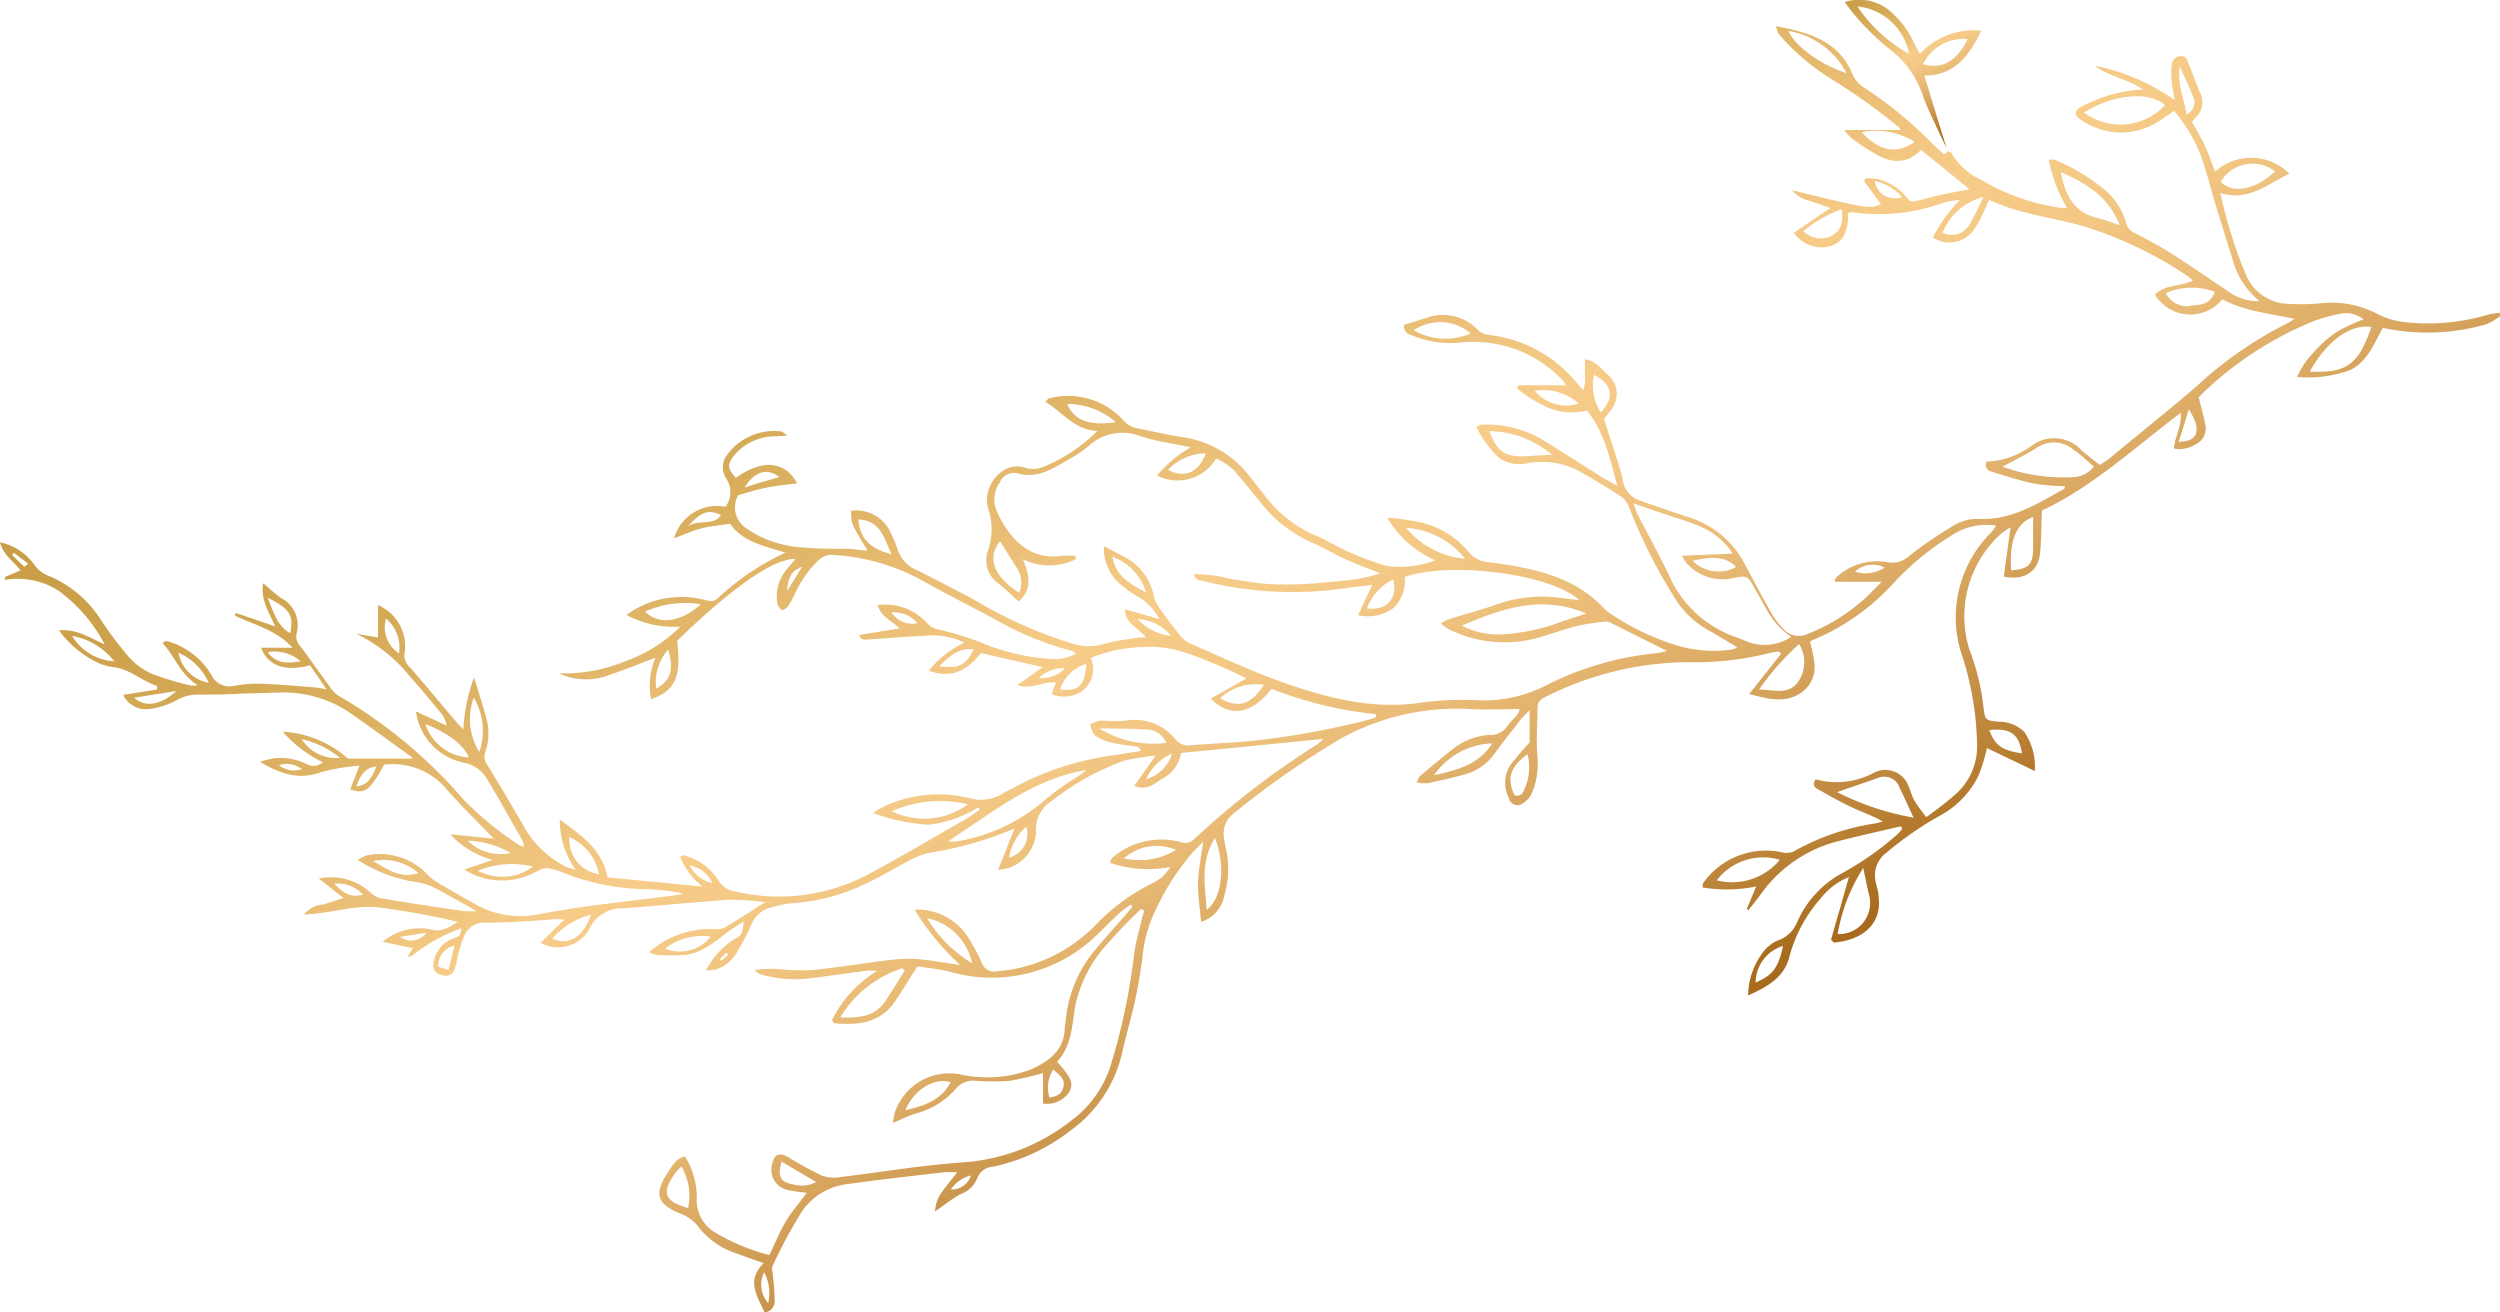 <?xml version="1.0" encoding="UTF-8"?> <svg xmlns="http://www.w3.org/2000/svg" xmlns:xlink="http://www.w3.org/1999/xlink" viewBox="0 0 177.66 93.27"> <defs> <style>.cls-1{fill:url(#Degradado_sin_nombre_7);}.cls-2{fill:url(#Degradado_sin_nombre_7-2);}</style> <linearGradient id="Degradado_sin_nombre_7" x1="-2.6" y1="-354.11" x2="84.56" y2="-354.11" gradientTransform="matrix(0.47, 0.88, 0.88, -0.47, 385.05, -165.39)" gradientUnits="userSpaceOnUse"> <stop offset="0" stop-color="#c99d45"></stop> <stop offset="0.11" stop-color="#cda14b"></stop> <stop offset="0.25" stop-color="#d8ad5b"></stop> <stop offset="0.41" stop-color="#ebbf77"></stop> <stop offset="0.5" stop-color="#f7cc89"></stop> <stop offset="0.58" stop-color="#f3c784"></stop> <stop offset="0.69" stop-color="#e8ba75"></stop> <stop offset="0.8" stop-color="#d6a35c"></stop> <stop offset="0.92" stop-color="#bc8439"></stop> <stop offset="1" stop-color="#a86b1d"></stop> </linearGradient> <linearGradient id="Degradado_sin_nombre_7-2" x1="25.64" y1="-298.25" x2="38.18" y2="-298.25" xlink:href="#Degradado_sin_nombre_7"></linearGradient> </defs> <g id="Слой_2" data-name="Слой 2"> <g id="OBJECTS"> <path class="cls-1" d="M54.34,93.27a.81.81,0,0,0,.71-.86,14.33,14.33,0,0,0-.11-1.6c0-.31-.16-.68,0-.92A35.59,35.59,0,0,1,57,86.07a4.56,4.56,0,0,1,3.2-1.92c2.27-.32,4.55-.57,6.83-.84a8,8,0,0,1,1,0c-1.44,1.79-1.46,1.83-1.59,2.78l.4-.27a11.5,11.5,0,0,1,1.4-.95,2,2,0,0,0,1.21-1.14,1.21,1.21,0,0,1,1.07-.81,13.5,13.5,0,0,0,5.57-2.59A9.34,9.34,0,0,0,79.7,75c.3-1.37.71-2.71,1-4.08.21-1,.36-1.94.49-2.91a9.8,9.8,0,0,1,1-3.48,17.26,17.26,0,0,1,2.61-4l.71-.73c-.14,1-.34,2-.37,2.89s.13,1.82.21,2.82A2.37,2.37,0,0,0,87,63.65a6.76,6.76,0,0,0,.17-3.13,8.89,8.89,0,0,1-.19-1,1.77,1.77,0,0,1,.66-1.69,62.37,62.37,0,0,1,7.67-5.36,17.08,17.08,0,0,1,9.2-2.08c1.14.06,2.28,0,3.48,0-.1.52-.62.78-.88,1.22a1.44,1.44,0,0,1-1.3.62,4.59,4.59,0,0,0-2.56,1c-.81.62-1.58,1.28-2.36,1.94-.08.07-.11.21-.22.43a2.91,2.91,0,0,0,.79.06c1-.22,2-.43,3-.74a4,4,0,0,0,1.89-1.56c.57-.76,1.16-1.51,1.75-2.27.14-.17.3-.31.6-.63,0,1,0,1.72,0,2.31a19.7,19.7,0,0,0-1.39,1.63,2.35,2.35,0,0,0-.09,2.3.63.63,0,0,0,1.06.34,1.43,1.43,0,0,0,.55-.62,5.26,5.26,0,0,0,.43-2.61c-.11-1.16,0-2.35,0-3.52,0-.48.33-.64.67-.82a23.51,23.51,0,0,1,4.37-1.65,22.32,22.32,0,0,1,5.85-.76,21.45,21.45,0,0,0,5.58-.65,5.52,5.52,0,0,1,.71-.11l.12.17-2.25,2.85c1.3.34,2.43.66,3.54,0a2.21,2.21,0,0,0,1.09-2.2,10.41,10.41,0,0,0-.31-1.49s.06-.09.11-.11a16.15,16.15,0,0,0,5.95-4.22,19.35,19.35,0,0,1,3.91-3.19,4.45,4.45,0,0,1,3.26-.76,5.2,5.2,0,0,1-.36.49,8.48,8.48,0,0,0-2,8.94,21.9,21.9,0,0,1,1,6.21,4.53,4.53,0,0,1-1.62,3.53,23.64,23.64,0,0,1-2,1.55c-.32-.44-.59-.77-.81-1.14s-.26-.65-.42-1a1.75,1.75,0,0,0-2.51-1,5.56,5.56,0,0,1-4.1.45c-.29.38-.08.58.14.7.8.45,1.6.91,2.44,1.3s1.45.58,2.18,1l-.49.13a16.83,16.83,0,0,0-5.85,2,1.3,1.3,0,0,1-.81.06A5.47,5.47,0,0,0,121,62.8s0,.12,0,.27A10.78,10.78,0,0,0,124.8,63l-.67,1.6.12.08c.3-.38.61-.76.89-1.15a9.66,9.66,0,0,1,5.4-3.73c1.51-.39,3-.72,4.54-1.08l.1.18a3.38,3.38,0,0,1-.4.44,21.57,21.57,0,0,1-4.07,2.82,7.25,7.25,0,0,0-3,3.38,2.27,2.27,0,0,1-1.39,1.3,2.52,2.52,0,0,0-1,.79,5.13,5.13,0,0,0-1.09,3.11c1.45-.65,2.6-1.32,2.95-2.82a10.22,10.22,0,0,1,2.21-4.08,4.81,4.81,0,0,1,2-1.51c-.44,1.56-.86,3-1.27,4.46.15.12.2.2.24.19,2.13-.2,3.38-1.41,3.14-3.25,0-.38-.16-.75-.22-1.13a2,2,0,0,1,.77-2,24.48,24.48,0,0,1,3.76-2.61,6.47,6.47,0,0,0,2.77-2.83,11.63,11.63,0,0,0,.62-2l3.4,1.63a4.37,4.37,0,0,0-.74-2.77,2.52,2.52,0,0,0-1.8-.73c-1-.09-1-.13-1.11-1.07a16.31,16.31,0,0,0-1-4.07,7.91,7.91,0,0,1,2.23-8.2,5.69,5.69,0,0,1,.7-.48c-.17,1.23-.33,2.37-.48,3.51,1.48.29,2.46-.37,2.58-1.7.09-1,.08-1.9.13-3,3.58-1.68,6.56-4.45,9.86-6.94.1.93-.42,1.68-.48,2.54a2.23,2.23,0,0,0,1.6-.34,1.22,1.22,0,0,0,.64-1.29c-.11-.64-.3-1.28-.48-2a6.28,6.28,0,0,1,.52-.53,24.77,24.77,0,0,1,7.78-4.95,11.9,11.9,0,0,1,1.75-.47,2,2,0,0,1,1.67.4,11.45,11.45,0,0,0-1.93.9A8,8,0,0,0,164.46,25a5.86,5.86,0,0,0-1.22,1.79A8.75,8.75,0,0,0,167,26.3c1.26-.6,1.68-1.86,2.34-3a15.15,15.15,0,0,0,7.36-.26,4.19,4.19,0,0,0,1-.61l-.07-.21c-.26.05-.53.06-.78.13a14.92,14.92,0,0,1-5.67.57,5.57,5.57,0,0,1-2.19-.59,7,7,0,0,0-4.14-.77,14.85,14.85,0,0,1-2.67,0,3.39,3.39,0,0,1-2.56-2,32.76,32.76,0,0,1-1.83-5.85c2,.64,3.37-.65,4.9-1.37a3.83,3.83,0,0,0-5.28-.14c-.24-.62-.45-1.24-.72-1.84s-.6-1.11-.92-1.69c.09-.11.15-.21.24-.3a1.46,1.46,0,0,0,.31-1.83c-.27-.67-.53-1.36-.78-2-.11-.28-.19-.57-.56-.55a.65.65,0,0,0-.65.59,5.34,5.34,0,0,0,0,1.13c0,.41.12.81.22,1.41a14.9,14.9,0,0,0-5.69-2.45c1,.76,2.24.91,3.46,1.69a9.82,9.82,0,0,0-3.94,1,3.36,3.36,0,0,0-.43.2c-.57.32-.6.64,0,1a4.94,4.94,0,0,0,5.43.08c.34-.22.68-.46,1.12-.76a11.18,11.18,0,0,1,1.9,3.17c.42,1.17.71,2.38,1.07,3.57.44,1.43.89,2.86,1.33,4.29a5.75,5.75,0,0,0,1.77,2.49,3.65,3.65,0,0,1-2.32-.76c-1.35-.9-2.69-1.83-4.06-2.7-.81-.51-1.66-.95-2.51-1.39a1,1,0,0,1-.58-.68,4.75,4.75,0,0,0-1.53-2.38,13.91,13.91,0,0,0-3.59-2.15c-.08,0-.18,0-.39,0a10.78,10.78,0,0,0,1.3,3.44c-.3,0-.5,0-.7-.05a15,15,0,0,1-5.36-1.93,4.78,4.78,0,0,1-2.2-2s-.1,0-.16,0l0,0h0c0-.05,0-.1-.07-.14l0,.15c-.09.06-.22.17-.24.15a10.4,10.4,0,0,1-.79-.7,28.65,28.65,0,0,0-5-4.1,2.14,2.14,0,0,1-.77-1c-1-2.26-3.06-2.86-5.4-3.3.12.32.14.51.25.62a16.47,16.47,0,0,0,3.94,3.29,42.55,42.55,0,0,1,4.57,3.29c.06,0,.08.14.1.18h-4a5.26,5.26,0,0,0,.49.56c.49.36,1,.72,1.49,1,1.18.75,2.36,1,3.48-.15l3.44,2.8c-.73.14-1.36.25-2,.39s-1.23.31-1.85.46c-.35.1-.52-.16-.7-.37a3.8,3.8,0,0,0-1.93-1.19,5.18,5.18,0,0,0-.89-.07l-.12.2c.4.55.81,1.1,1.2,1.65-.9.32-.9.32-6.32-1a2.23,2.23,0,0,0,1.25.75l1.47.51-2.59,1.76a2.38,2.38,0,0,0,2.6.95c.89-.28,1.27-1,1.26-2.35a.91.91,0,0,1,.33-.05,13.39,13.39,0,0,0,6.4-.67,4.71,4.71,0,0,1,1.21-.2,10.12,10.12,0,0,0-1.92,2.66,2.13,2.13,0,0,0,3-.68c.39-.62.68-1.29,1-2,2.08,1,4.42,1.23,6.65,1.86a28.16,28.16,0,0,1,7.48,3.58c.1.07.19.16.35.3-.9.44-2,.26-2.7,1a2.93,2.93,0,0,0,4.78.33c1.57.84,3.34,1,5.14,1.39-.25.15-.4.26-.56.34a27.29,27.29,0,0,0-6.41,4.46c-2.06,1.76-4.17,3.45-6.26,5.18-.17.13-.37.24-.62.4-.42-.34-.85-.66-1.25-1a2.66,2.66,0,0,0-3.66-.31,5.7,5.7,0,0,1-3.14,1.07c-.15.52.14.65.41.73,1,.31,2,.63,3,.84a15.48,15.48,0,0,0,2.16.18c0,.08,0,.18-.06.2-1.91,1.06-3.77,2.26-6.12,2.12a3.31,3.31,0,0,0-1.72.48,29.64,29.64,0,0,0-3.15,2.15,1.76,1.76,0,0,1-1.46.47,4.25,4.25,0,0,0-3.66,1,1.24,1.24,0,0,0-.17.23s0,0,0,.14l3.34,0c-.43.42-.7.72-1,1a13.15,13.15,0,0,1-4.25,2.7,1.48,1.48,0,0,1-1.67-.26,6.15,6.15,0,0,1-1-1.34c-.66-1.15-1.27-2.34-1.9-3.51a6.71,6.71,0,0,0-4-3.2c-1.15-.38-2.29-.78-3.44-1.18A1.78,1.78,0,0,1,115.31,34c-.38-1.41-.87-2.79-1.33-4.23.15-.19.34-.4.5-.63a1.8,1.8,0,0,0-.21-2.5c-.46-.4-.83-1-1.64-1.11,0,.42,0,.79,0,1.15a2.44,2.44,0,0,1-.12,1.05l-.55-.63a9.43,9.43,0,0,0-6.08-3.29,1.45,1.45,0,0,1-.91-.42,3.41,3.41,0,0,0-3.54-.82l-1.67.52c0,.61.38.67.68.78a7.09,7.09,0,0,0,3.38.47,8.68,8.68,0,0,1,7.32,2.79,1.17,1.17,0,0,1,.13.25h-3.39l-.07.22A9.06,9.06,0,0,0,110.09,29a4.36,4.36,0,0,0,2.68.17c1.25,1.54,1.65,3.44,2.16,5.36-.35-.2-.71-.39-1.05-.6l-4.37-2.75a7.87,7.87,0,0,0-4.22-1c-.08,0-.17.07-.37.16a7.36,7.36,0,0,0,1.61,2.2,2.56,2.56,0,0,0,2,.38,5.77,5.77,0,0,1,2.74.16,5.42,5.42,0,0,1,1,.43c1,.56,1.93,1.12,2.86,1.73a1.47,1.47,0,0,1,.59.69,38.07,38.07,0,0,0,3.24,6.48,6.59,6.59,0,0,0,2.36,2.33c.69.38,1.36.8,2.14,1.26a1.68,1.68,0,0,1-.34.15,9.11,9.11,0,0,1-4.51-.47,17.19,17.19,0,0,1-4.26-2.14,3.5,3.5,0,0,1-.3-.24c-2.21-2.41-5.2-2.93-8.22-3.35a2,2,0,0,1-1.45-.71A6.3,6.3,0,0,0,100.27,37a12.79,12.79,0,0,0-1.69-.21A7.47,7.47,0,0,0,102,39.82a7.06,7.06,0,0,1-3.46.4,21.7,21.7,0,0,1-2.59-.95c-.85-.36-1.64-.87-2.49-1.23a8.89,8.89,0,0,1-3.56-2.8c-.35-.46-.72-.9-1.07-1.36a7.35,7.35,0,0,0-4.91-2.83c-1.07-.17-2.12-.42-3.18-.63a1.72,1.72,0,0,1-.94-.59,5.33,5.33,0,0,0-5.25-1.52c-.07,0-.13.12-.26.25,1.23.72,2.06,2,3.69,2.07a11.67,11.67,0,0,1-3.74,2.51,1.92,1.92,0,0,1-1.28.13c-1.78-.65-3.19,1.42-2.74,2.84a4.69,4.69,0,0,1,0,3A2,2,0,0,0,71,41.5c.47.37.9.81,1.38,1.24,1-.85.79-1.87.3-3a4.24,4.24,0,0,0,3.76,0V39.5a8.19,8.19,0,0,0-1,0c-2.57.39-4-1.73-4.66-3.31a2.1,2.1,0,0,1,.28-1.92,1.1,1.1,0,0,1,1.19-.65c1.63.5,2.8-.51,4.07-1.18a8.45,8.45,0,0,0,1.15-.84A3.52,3.52,0,0,1,81.05,31a16.43,16.43,0,0,0,2.23.52l1.35.27a8.53,8.53,0,0,0-2.4,2,3.18,3.18,0,0,0,4.19-1.2,3.9,3.9,0,0,1,1.42,1q.84,1,1.65,2a9.55,9.55,0,0,0,3.81,3c.79.33,1.53.8,2.31,1.15s1.52.63,2.48,1a11.15,11.15,0,0,1-2.71.53c-.89.1-1.78.18-2.67.23a24.68,24.68,0,0,1-2.58,0c-.88-.06-1.76-.23-2.64-.35a9.61,9.61,0,0,0-2.64-.34c.08.45.4.41.66.48A26.09,26.09,0,0,0,96,41.74l1.52-.17c-.36.75-.66,1.38-1,2.15A3.11,3.11,0,0,0,99,43.23,2.7,2.7,0,0,0,99.83,41c3.28-1.14,10.44-.2,12.4,1.65l-1.57-.19a9.64,9.64,0,0,0-4.32.5c-1.14.4-2.31.71-3.47,1.07a2.77,2.77,0,0,0-.48.28,5.46,5.46,0,0,0,.56.41,9,9,0,0,0,6.7.5c.82-.25,1.64-.54,2.47-.75a16.71,16.71,0,0,1,1.88-.29.82.82,0,0,1,.46.08l4,2a7.48,7.48,0,0,1-.85.17,21.88,21.88,0,0,0-7.75,2.28,9.66,9.66,0,0,1-4.6,1.06,23.47,23.47,0,0,0-4.19.15c-3.42.54-6.64-.29-9.8-1.39-2.31-.81-4.53-1.86-6.78-2.84a2.14,2.14,0,0,1-.75-.69c-.5-.62-1-1.27-1.42-1.92a1.73,1.73,0,0,1-.32-.67,3.93,3.93,0,0,0-2.08-2.82c-.43-.24-.88-.46-1.47-.78a3.35,3.35,0,0,0,1.34,2.85c.46.39,1,.68,1.48,1A4.41,4.41,0,0,1,82.4,44l-2.47-.71c.06,1.06.95,1.32,1.51,2-.47,0-.86.07-1.25.13a11.61,11.61,0,0,0-1.68.33,3.83,3.83,0,0,1-2.25,0,31.56,31.56,0,0,1-7.05-3.14c-1.32-.7-2.65-1.4-4-2.07A2.4,2.4,0,0,1,63.77,39a5.87,5.87,0,0,0-.41-1,2.69,2.69,0,0,0-2.88-1.7c0,.89,0,.92,1.17,2.82-.49,0-.91-.1-1.32-.12-1.08,0-2.16,0-3.24-.09a8.13,8.13,0,0,1-3.3-.9,6.31,6.31,0,0,1-.65-.4,1.79,1.79,0,0,1-.69-2.42c.68-.19,1.37-.41,2.08-.55s1.4-.2,2.11-.29c-.82-1.59-2.5-1.74-4.34-.39-.58-.66-.62-.86-.22-1.48A3.83,3.83,0,0,1,55,31c.24,0,.49,0,.95-.06-.26-.17-.34-.26-.43-.28a4.14,4.14,0,0,0-3.84,1.65,1.44,1.44,0,0,0-.07,1.7,1.75,1.75,0,0,1-.05,2,3.19,3.19,0,0,0-3.66,2.24c.68-.25,1.3-.53,1.94-.7s1.29-.21,2.05-.33c.81,1.21,2.28,1.57,3.93,2.05a18.35,18.35,0,0,0-4.83,3.26c-.32.28-.6.18-1,.08a6.61,6.61,0,0,0-5.47,1.09,7.17,7.17,0,0,0,3.83.83A10.54,10.54,0,0,1,44.41,47a11.41,11.41,0,0,1-4.7.85,4.59,4.59,0,0,0,3.58.12c1.08-.36,2.13-.79,3.29-1.23a5.11,5.11,0,0,0-.31,2.94c1.72-.58,2.16-1.58,1.85-4.14,2.53-2.46,6.39-5.85,8.4-5.82-.21.25-.37.48-.56.68a3,3,0,0,0-.72,2.48.72.72,0,0,0,.36.48c.07,0,.33-.15.42-.29a9.86,9.86,0,0,0,.53-1,7.85,7.85,0,0,1,1.6-2.24,1.35,1.35,0,0,1,1.11-.39,14.76,14.76,0,0,1,6.12,1.73c1.78,1,3.6,1.91,5.4,2.88a21.75,21.75,0,0,0,5.38,2.2c.08,0,.15.09.31.2a3.22,3.22,0,0,1-2,.36,15.08,15.08,0,0,1-4.8-1.17,22.09,22.09,0,0,0-3-.91,1.4,1.4,0,0,1-.84-.51A4,4,0,0,0,62.38,43c.24.87,1,1.1,1.55,1.66l-2.88.46c.16.43.43.33.65.32,1.37-.08,2.73-.21,4.1-.26a5.16,5.16,0,0,1,2.74.49,6.79,6.79,0,0,0-2.53,2c1.51.52,2.58.13,3.7-1.26l4.4,1c-.64.44-1.23.86-1.82,1.28,1,.34,1.79-.27,2.75-.2l-.31.84a2.38,2.38,0,0,0,1.78,0,1.93,1.93,0,0,0,1-2.57,10.41,10.41,0,0,1,3.77-.78c2-.16,3.8.68,5.59,1.43.55.23,1.08.5,1.71.8l-2.54,1.44c1.47,1.46,3,1,4.32-.7a27.74,27.74,0,0,0,7.43,1.8v.21a4.43,4.43,0,0,1-.47.17,57.84,57.84,0,0,1-8.55,1.54c-1.36.13-2.73.17-4.1.29a1.17,1.17,0,0,1-1.1-.38A3.72,3.72,0,0,0,80,51.21c-.6.08-1.21,0-1.81,0a2.37,2.37,0,0,0-.73.29c.12.27.18.63.39.79a3.07,3.07,0,0,0,1.13.48c.59.14,1.19.19,1.79.29.11,0,.21.08.31.3-.83.13-1.65.28-2.48.39A20.54,20.54,0,0,0,72,56c-.26.13-.52.25-.76.4a2.92,2.92,0,0,1-2.38.31,9.17,9.17,0,0,0-6.24.7,6.4,6.4,0,0,0-.57.37,13.84,13.84,0,0,0,3.93.83,8.44,8.44,0,0,0,3.54-1.24l.1.17c-.35.24-.69.5-1.06.71-2.16,1.23-4.29,2.5-6.48,3.68a13.56,13.56,0,0,1-9.88,1.41,1.58,1.58,0,0,1-1.14-.77,4.12,4.12,0,0,0-2.23-1.72.63.63,0,0,0-.27-.06.58.58,0,0,0-.23.1A5.08,5.08,0,0,0,49.93,63l-6.76-.65c-.37-2-1.89-3-3.39-4.11a6,6,0,0,0,1.13,3.56,5.39,5.39,0,0,1-.65-.19,7.07,7.07,0,0,1-3.1-3q-1.24-2.15-2.54-4.27a.93.93,0,0,1-.14-.88A4,4,0,0,0,34.55,51c-.24-.89-.53-1.77-.86-2.87a12.46,12.46,0,0,0-.76,3.69c-.17-.17-.28-.26-.37-.36l-2.89-3.42c-.19-.22-.37-.44-.57-.65a1.12,1.12,0,0,1-.33-1.11A3.18,3.18,0,0,0,26.86,43c0,.79,0,1.53,0,2.3l-1.54-.26a11.1,11.1,0,0,1,3.86,3.09c.74.83,1.45,1.69,2.16,2.55a1.94,1.94,0,0,1,.4.88l-2.18-1a4.3,4.3,0,0,0,3.5,3.66,2.44,2.44,0,0,1,1.56,1.15c.86,1.45,1.69,2.92,2.52,4.39a1.54,1.54,0,0,1,.1.4,1.15,1.15,0,0,1-.32-.09A23.5,23.5,0,0,1,33,56.89a34.68,34.68,0,0,0-9-7.48,2.59,2.59,0,0,1-.62-.69c-.68-.91-1.33-1.86-2-2.75a1,1,0,0,1-.31-.92A2.18,2.18,0,0,0,20,42.51c-.43-.28-.81-.66-1.3-1.06-.19,1.18.39,2,.85,3.06l-2.79-.95-.08.18c1.37.67,2.92,1,4.11,2.29H18.56c.45,1.28,1.73,1.73,3.47,1.25L23.22,49a8.1,8.1,0,0,0-.83-.15c-1.26-.1-2.53-.21-3.8-.26a8.65,8.65,0,0,0-1.9.14A1.44,1.44,0,0,1,15,47.92a5.35,5.35,0,0,0-2.77-2.25,1.74,1.74,0,0,0-.45-.11c-.05,0-.1.06-.23.14.88.94,1.28,2.26,2.51,3a2.25,2.25,0,0,1-.58,0,21.35,21.35,0,0,1-2.65-.8,4.94,4.94,0,0,1-1.68-1.22,26.57,26.57,0,0,1-2-2.66,8,8,0,0,0-3.85-3.16,2.17,2.17,0,0,1-.84-.7A4,4,0,0,0,0,38.54c.24.93,1,1.38,1.46,2L.35,41l0,.21A5.37,5.37,0,0,1,4.19,42,11.09,11.09,0,0,1,7.44,45.8c-1.1-.5-2-1.12-3.25-1a7.36,7.36,0,0,0,2.86,2.34,3.84,3.84,0,0,0,.92.26c1.22.1,2.1,1,3.19,1.34V49l-2.41.38a1.83,1.83,0,0,0,1.94,1,6.06,6.06,0,0,0,1.87-.62A2.94,2.94,0,0,1,14,49.36c1.11,0,2.22,0,3.34-.08.92,0,1.84-.06,2.77-.07A8.38,8.38,0,0,1,25,50.75c1.43,1,2.8,2,4.19,3a.51.51,0,0,1,.12.16l-4.58,0A7.57,7.57,0,0,0,20.1,52a8.9,8.9,0,0,0,2.84,2.17,1,1,0,0,1-1.19.11,4.19,4.19,0,0,0-2.23-.4,7.44,7.44,0,0,0-1.05.26c1.51.89,2.81,1.3,4.35.73a15.37,15.37,0,0,1,2.73-.46c-.24.6-.45,1.14-.66,1.69,1.07.34,1.37.11,2.41-1.76a5,5,0,0,1,4.42,1.72c1.06,1.22,2.23,2.35,3.37,3.54L32,59.29a6.36,6.36,0,0,0,3,1.82l-2,.68a5.38,5.38,0,0,0,.7.38,5.09,5.09,0,0,0,4.6-.33,1.26,1.26,0,0,1,.8-.11,5.24,5.24,0,0,1,1.08.35,16.59,16.59,0,0,0,5.69,1.11,13.77,13.77,0,0,1,2.67.31,5,5,0,0,1-.65.14c-2,.25-3.92.47-5.88.73q-2,.27-3.87.63a6.48,6.48,0,0,1-4.42-.78c-.95-.52-1.89-1.07-2.82-1.62a3.78,3.78,0,0,1-.63-.57,4.69,4.69,0,0,0-4.14-1.26,3.4,3.4,0,0,0-.72.33,10.53,10.53,0,0,0,3.9,1.54,5,5,0,0,1,1.88.61l2.69,1.5a6.33,6.33,0,0,1-.89,0c-2-.29-4-.59-5.95-.92a1.54,1.54,0,0,1-.71-.4,4.16,4.16,0,0,0-3.67-1l.84.67.91.72L23,64.27a2,2,0,0,0-1.41.72c2-.08,3.7-.74,5.51-.48a53.2,53.2,0,0,1,5.43,1c-.67.41-1.1.73-1.82.56a4.06,4.06,0,0,0-3.52.86l2.15.45-.36.58c.1,0,.2,0,.25,0a12.39,12.39,0,0,1,3.56-2c-.09.54-.08.55-.57.73a2.14,2.14,0,0,0-1.38,1.59c-.13.54,0,.83.5,1s.86,0,1-.51c.11-.3.12-.62.22-.93A8.72,8.72,0,0,1,33,66.48a1.55,1.55,0,0,1,1.61-.91c1.49,0,3-.12,4.48-.21a2.79,2.79,0,0,1,1,0L38.42,67A2.55,2.55,0,0,0,41.89,66a2.52,2.52,0,0,1,2.41-1.45c2.51-.18,5-.44,7.52-.61a20.52,20.52,0,0,1,2.55.17c-1.09.7-2,1.29-2.89,1.82a1.62,1.62,0,0,1-.83.09,6.53,6.53,0,0,0-4.52,1.65,2.19,2.19,0,0,0,.5.18,13.44,13.44,0,0,0,2.2,0,4,4,0,0,0,1.48-.6c.57-.34,1.08-.78,1.62-1.17.28-.2.58-.37.92-.59-.11.92-.1.94-.68,1.26a5.67,5.67,0,0,0-2,2.21,3.79,3.79,0,0,0,.82-.1,2.76,2.76,0,0,0,1.41-1.24c.37-.63.73-1.27,1-1.93a2.08,2.08,0,0,1,1.49-1.23,8.5,8.5,0,0,1,1.49-.28,14.07,14.07,0,0,0,5.14-1.38c1-.48,1.9-1,2.87-1.53A6.51,6.51,0,0,1,66,60.61a26,26,0,0,0,6.09-1.73c-.4,1-.78,2-1.16,2.93a2.82,2.82,0,0,0,2.69-2.64,2.43,2.43,0,0,1,1.19-2.3,18.13,18.13,0,0,1,5.07-2.81,20.3,20.3,0,0,1,2.25-.37l-1.53,2.16c1,.4,1.53-.27,2.14-.59a2.51,2.51,0,0,0,1.19-1.75l10.13-1c-.14.11-.3.28-.49.41a58.88,58.88,0,0,0-8.7,6.7.87.87,0,0,1-.93.23,5.36,5.36,0,0,0-4.63.89,2.66,2.66,0,0,0-.35.32,1,1,0,0,0-.06.26,8.48,8.48,0,0,0,4.29.29,6.46,6.46,0,0,1-.63.74,4.81,4.81,0,0,1-.82.49,14.53,14.53,0,0,0-3.82,2.83,11,11,0,0,1-5.78,3.18c-.43.09-.88.12-1.32.18a.92.92,0,0,1-1.05-.62,14.28,14.28,0,0,0-1-1.85A4.25,4.25,0,0,0,65,64.65a17.79,17.79,0,0,0,3.24,3.93c-1.15-.17-2.08-.34-3-.42a11.24,11.24,0,0,0-2.09.07c-1.8.22-3.6.52-5.4.71a17.41,17.41,0,0,1-2.28-.06,6.93,6.93,0,0,0-1.86.07,2.19,2.19,0,0,0,.47.3,9,9,0,0,0,3.69.25l3.6-.49a3,3,0,0,1,.94,0,8.55,8.55,0,0,0-3.19,3.49c.1.13.14.21.18.22,1.68.14,3.26,0,4.32-1.58.53-.79,1-1.6,1.59-2.47.77.13,1.56.2,2.32.39a10.69,10.69,0,0,0,10.57-2.77c.49-.46,1-1,1.45-1.4a9.81,9.81,0,0,1,.8-.6l.13.14L80,65c-.81.94-1.66,1.85-2.43,2.82a9,9,0,0,0-1.83,4.65c0,.16-.06.32-.07.48,0,1.66-1.1,2.47-2.46,3.07a8.79,8.79,0,0,1-4.87.35A4.09,4.09,0,0,0,63.61,79a5.2,5.2,0,0,0-.16.8c.61-.26,1.06-.48,1.52-.64a5.68,5.68,0,0,0,3-1.84,1.57,1.57,0,0,1,1.38-.51,17.17,17.17,0,0,0,2.38,0,23.87,23.87,0,0,0,2.39-.55l0,2.16A1.9,1.9,0,0,0,76,77.58c.3-.62.13-1-.88-2.13,1-1.07,1.07-2.5,1.27-3.88a9.51,9.51,0,0,1,2.4-4.6,32.44,32.44,0,0,1,2.31-2.38l.19.11c0,.16-.07.31-.11.46-.2.9-.48,1.78-.59,2.69a44.58,44.58,0,0,1-1.68,7.93,7.81,7.81,0,0,1-2.83,3.89,13.91,13.91,0,0,1-7.64,2.93c-3,.21-5.89.71-8.83,1.06a2.49,2.49,0,0,1-1.19-.11,25.2,25.2,0,0,1-2.34-1.28c-.68-.41-1.06-.27-1.22.49A1.47,1.47,0,0,0,56,84.57a10.54,10.54,0,0,0,1.34.19c-.52.7-1.08,1.34-1.51,2.06s-.75,1.53-1.15,2.37a14.73,14.73,0,0,1-3.89-1.62A2.68,2.68,0,0,1,49.52,85a5.63,5.63,0,0,0-.84-2.82c-.66.14-.92.69-1.22,1.14-1,1.5-.79,2.24.88,2.92a2.93,2.93,0,0,1,1.39,1.07,5.59,5.59,0,0,0,2.66,1.78c.59.23,1.19.43,1.88.67C53,91,53.82,92.12,54.34,93.27ZM48.9,85.85c-1.68-.47-1.92-1.09-.93-2.46.11-.15.25-.28.45-.5A4.11,4.11,0,0,1,48.9,85.85Zm7.43-1.69c-.89-.17-1.08-.57-.79-1.61L58,84A2.2,2.2,0,0,1,56.33,84.16ZM74.85,76c.36.36.85.61.73,1.21s-.54.7-1,.79A2.4,2.4,0,0,1,74.85,76ZM64.34,78.9c.59-1.46,2.06-2.35,3.22-2C66.87,78.21,65.67,78.58,64.34,78.9Zm-.23-10.09.19.15c-.47.75-.92,1.5-1.41,2.22-.74,1.09-1.86,1.15-3.18,1.13A8,8,0,0,1,64.11,68.81Zm5-.34a9.38,9.38,0,0,1-3.23-3.22A4.11,4.11,0,0,1,69.08,68.47Zm3.83-9.71a1.74,1.74,0,0,1-1.23,2.18A3.75,3.75,0,0,1,72.91,58.76ZM51.62,67.7l.13.15-.49.42-.1-.12Zm-1.11-1.14a2.8,2.8,0,0,1-3.25.85A4.27,4.27,0,0,1,50.51,66.56ZM42,65c-.6,1.71-1.61,2.18-2.76,1.71A5.48,5.48,0,0,1,42,65ZM32.3,67.2l-.43,1.73-.72-.23A1.45,1.45,0,0,1,32.3,67.2Zm-2-.92a1.33,1.33,0,0,1-1.87.3Zm-6.5-3.48a2.38,2.38,0,0,1,2,.79C24.94,63.75,24.55,63.61,23.75,62.8Zm2.72-1.62a3.81,3.81,0,0,1,3.22.86C28.3,62.5,27.44,61.66,26.47,61.18Zm.24-6.71c-.3.6-.48,1.31-1.44,1.41C25.59,55.14,25.92,54.58,26.71,54.47Zm-2.55-.62a2.86,2.86,0,0,1-2.77-1.33A6.72,6.72,0,0,1,24.16,53.85Zm-4.35.51a1.75,1.75,0,0,1,1.59.3A1.68,1.68,0,0,1,19.81,54.36ZM1.73,40.27l-.88-.83L1,39.29l1,.77ZM8.12,47a3.77,3.77,0,0,1-3-1.81A4.85,4.85,0,0,1,8.12,47Zm6.71,1.52a2.68,2.68,0,0,1-2.15-2.13A4.14,4.14,0,0,1,14.83,48.52ZM9.54,49.58l3-.47C11.38,50.14,10.28,50.28,9.54,49.58ZM20.63,45c-.95-.54-1.17-1.48-1.61-2.52C20.6,43.26,20.88,43.71,20.63,45Zm.74,2c-.83.11-1.67.25-2.35-.65A2.78,2.78,0,0,1,21.37,47Zm7-.56a2.21,2.21,0,0,1-.94-2.48A2.67,2.67,0,0,1,28.36,46.41Zm5.7,7a4.34,4.34,0,0,1-.4-3.86A4.6,4.6,0,0,1,34.06,53.44Zm-.75.39a3.45,3.45,0,0,1-3.09-2.37C31.87,52.08,33,53,33.31,53.83Zm3,6.78a3.31,3.31,0,0,1-3.08-.87A6.54,6.54,0,0,1,36.28,60.61Zm1.53,1a3.71,3.71,0,0,1-3.89.27A6.27,6.27,0,0,1,37.81,61.57Zm4.75.52a2.46,2.46,0,0,1-2.13-2.64A3.62,3.62,0,0,1,42.56,62.09Zm8,.62A2.41,2.41,0,0,1,49,61.49,2.21,2.21,0,0,1,50.6,62.71Zm18.15-5.56a5.27,5.27,0,0,1-5.37.46A8.51,8.51,0,0,1,68.75,57.15Zm8.4-2.42-.51.38a21.28,21.28,0,0,0-2.33,1.65,12.65,12.65,0,0,1-6.37,3c-.2,0-.4,0-.6,0C70.48,57.79,73.34,55.37,77.15,54.73Zm.85-3c1.26,0,2.42,0,3.58.08a1.52,1.52,0,0,1,1.3.94A7.29,7.29,0,0,1,78,51.69Zm-.8-4.52c-.14,1.54-.56,1.9-1.87,1.74A2.86,2.86,0,0,1,77.2,47.17Zm-1.57.31a2.38,2.38,0,0,1-1.81.63A2.51,2.51,0,0,1,75.63,47.48ZM65.2,44.29a1.77,1.77,0,0,1-1.85-.77A2.2,2.2,0,0,1,65.2,44.29Zm4,1.86c-.6,1.14-1,1.37-2.47,1.2C67.52,46.62,68.13,46,69.21,46.15ZM57,40.28,55.94,42C56,41,56.26,40.54,57,40.28Zm-9.51,5.89c.41,1.46.18,2.18-.86,2.77A3.5,3.5,0,0,1,47.48,46.17Zm2.31-3.23c-1.45,1.31-3,1.48-3.95.53A6.83,6.83,0,0,1,49.79,42.94Zm3.12-8.29c.7-1.18,1.66-1.42,2.45-.74l-1.2.34C53.74,34.37,53.33,34.52,52.91,34.65Zm-4,2.74c.85-1,1.43-1.22,2.32-.79C50.67,37.42,49.74,36.87,48.91,37.39Zm14.47,2C61.77,39,61.09,38.2,61,36.91,62.62,37,62.81,38.27,63.38,39.43Zm18.07,2.72c-1.65-.85-2.17-1.4-2.41-2.55A3.84,3.84,0,0,1,81.45,42.15Zm1.8,3.08A3.78,3.78,0,0,1,80.85,44,3.18,3.18,0,0,1,83.25,45.23Zm3.47,4.41a3.68,3.68,0,0,1,3.09-.93C88.91,50.08,88,50.35,86.72,49.64ZM99,41.18c.37,1.33-.46,2.24-1.86,2.06A3.66,3.66,0,0,1,99,41.18ZM71.07,38.46l1.16,1.86a1.87,1.87,0,0,1,.2,1.8C70.63,41,70.11,39.62,71.07,38.46ZM79.29,30c-1.89.29-3-.16-3.44-1.29A5.22,5.22,0,0,1,79.29,30ZM83,33.39a3.8,3.8,0,0,1,2.69-1.18C85.18,33.61,84.17,34,83,33.39Zm21.13,6.32a6.13,6.13,0,0,1-4.2-2.2A5.85,5.85,0,0,1,104.12,39.71Zm2.76,5.36a5.5,5.5,0,0,1-3-.61c2.92-1.27,5.78-2.18,8.84-.86l-1.71.56A14.15,14.15,0,0,1,106.88,45.07Zm3.42-12.74c-.81,0-1.43.08-2.07.1-1.32,0-1.86-.35-2.4-1.79A7,7,0,0,1,110.3,32.33Zm-9.84-8.86a3.34,3.34,0,0,1,4.05.23A4.56,4.56,0,0,1,100.46,23.47Zm11.72,5.2a2.86,2.86,0,0,1-3.12-.9A3.79,3.79,0,0,1,112.18,28.67Zm1.57.64a3.55,3.55,0,0,1-.48-2.67C114.59,27.32,114.76,28.25,113.75,29.31Zm19.48-16.46A3.83,3.83,0,0,1,135.17,14,1.43,1.43,0,0,1,133.23,12.85Zm-2-7.65c-1.87-.59-3.71-1.95-4.14-3A5.7,5.7,0,0,1,131.22,5.2Zm1.08,4.19a5.2,5.2,0,0,1,3.74.69C134.78,11,133.56,10.75,132.3,9.39Zm-2.17,7.38a1.77,1.77,0,0,1-2-.34,8.88,8.88,0,0,1,2.72-1.56C131,15.78,130.85,16.42,130.13,16.77ZM140.94,14a20.79,20.79,0,0,1-1,2,1.45,1.45,0,0,1-1.89.53A4.26,4.26,0,0,1,140.94,14Zm9.69,2c-.64-.21-1.1-.4-1.58-.51-1.73-.4-2.3-1.72-2.6-3.26C148.2,13,149.8,13.91,150.63,16Zm5,5.75a1.69,1.69,0,0,1-1.72-.92,4.61,4.61,0,0,1,3.48-.09C157.1,21.62,156.35,21.69,155.63,21.71ZM153.86,7.47A4.34,4.34,0,0,1,148.1,8C149.82,6.86,152.59,6.34,153.86,7.47Zm1.52.66c-.15-1.13-.68-2.11-.47-3.4.37.84.68,1.48.94,2.15A.92.92,0,0,1,155.38,8.13Zm2.43,4.8a2.61,2.61,0,0,1,3.86-.75C160.26,13.5,158.73,13.79,157.81,12.93Zm10.71,10.31c-.93,2.69-1.75,3.28-4.38,3.17C165.36,24.2,167.06,23,168.52,23.24Zm-13,5.81c1,1.52.67,2.35-.7,2.34C155.09,30.6,155.32,29.82,155.55,29.05Zm-8.23,4.86a12.92,12.92,0,0,1-3.77-.37c-.38-.09-.76-.23-1.21-.37.89-.49,1.68-.88,2.43-1.34a2.13,2.13,0,0,1,2.57.09c.51.36,1,.8,1.49,1.25A2,2,0,0,1,147.32,33.91ZM126.71,67.22c-.34,1.57-.74,2.09-1.95,2.6A2.75,2.75,0,0,1,126.71,67.22Zm5.7-5.54c.15.71.26,1.3.4,1.87a2.21,2.21,0,0,1-2.22,2.83A12.67,12.67,0,0,1,132.41,61.68Zm-5.93-.58A4.4,4.4,0,0,1,122,62.56,4.16,4.16,0,0,1,126.48,61.1Zm9.48-3a19.27,19.27,0,0,1-5.41-1.81c1-.35,2-.68,2.89-1A1.15,1.15,0,0,1,135,56C135.34,56.68,135.61,57.34,136,58.12Zm5.41-6.22c1.5-.15,2.09.25,2.32,1.66C142.27,53.32,141.8,53,141.37,51.9Zm3.11-15.16c0,.76,0,1.48,0,2.19,0,1.23-.32,1.53-1.56,1.62C142.8,38.85,143.07,37.25,144.48,36.74Zm-12.64,3.89a1.84,1.84,0,0,1,2.09-.27A2.49,2.49,0,0,1,131.84,40.63Zm-4,5.14a2.45,2.45,0,0,1-.14,2.81C127,49.4,126,49,125,49A19.36,19.36,0,0,1,127.85,45.77Zm-7.55-5.9c1.57-.37,2.43-.23,3.08.44A2.6,2.6,0,0,1,120.3,39.87ZM124,45.53c-.23-.12-.48-.18-.72-.28a8.13,8.13,0,0,1-4.47-3.93c-.72-1.59-1.59-3.11-2.39-4.67-.12-.24-.2-.51-.34-.88l1.91.66c.85.28,1.7.53,2.53.86a5.27,5.27,0,0,1,2.62,2.05l-3.61.15a3.28,3.28,0,0,0,.31.52,3.44,3.44,0,0,0,3.29,1.08c1.05-.22,1.05-.18,1.58.74.71,1.22,1.24,2.58,2.59,3.42A3.42,3.42,0,0,1,124,45.53ZM108.55,53.6a3.64,3.64,0,0,1-.26,2.56.49.49,0,0,1-.66.35C107.06,55.32,107.31,54.49,108.55,53.6Zm-2.5-.77c-1,1.54-2.5,1.89-4.14,2.26A5.22,5.22,0,0,1,106.05,52.83Zm-22.76.73a2.72,2.72,0,0,1-1.84,1.81A3.5,3.5,0,0,1,83.29,53.56Zm3.06,6c.76,2,.5,4.29-.6,5.09C85.62,62.89,85.3,61.17,86.35,59.54ZM79.87,61a3.48,3.48,0,0,1,3.7-.6A5,5,0,0,1,79.87,61ZM69,83.53a1.43,1.43,0,0,1-1.43,1A2.48,2.48,0,0,1,69,83.53ZM54.59,92.61a2,2,0,0,1-.29-2.2A3.18,3.18,0,0,1,54.59,92.61Z"></path> <path class="cls-2" d="M136.71,7c.49,1.2,1.08,2.37,1.63,3.55-.26-.82-.51-1.64-.76-2.46l-.83-2.72c2.14,0,3.17-1.38,4.05-3.19a5.23,5.23,0,0,0-4.36,1.64c-.15-.27-.29-.5-.41-.73A6.33,6.33,0,0,0,134.09.61a3.36,3.36,0,0,0-3-.46,17,17,0,0,0,3.13,3.29A6.91,6.91,0,0,1,136.71,7Zm-1.06-3.18A10.53,10.53,0,0,1,132,.46,4.14,4.14,0,0,1,135.65,3.78Zm1,.76a3.17,3.17,0,0,1,3.18-1.8C139.09,4.3,138,5,136.62,4.54Z"></path> </g> </g> </svg> 